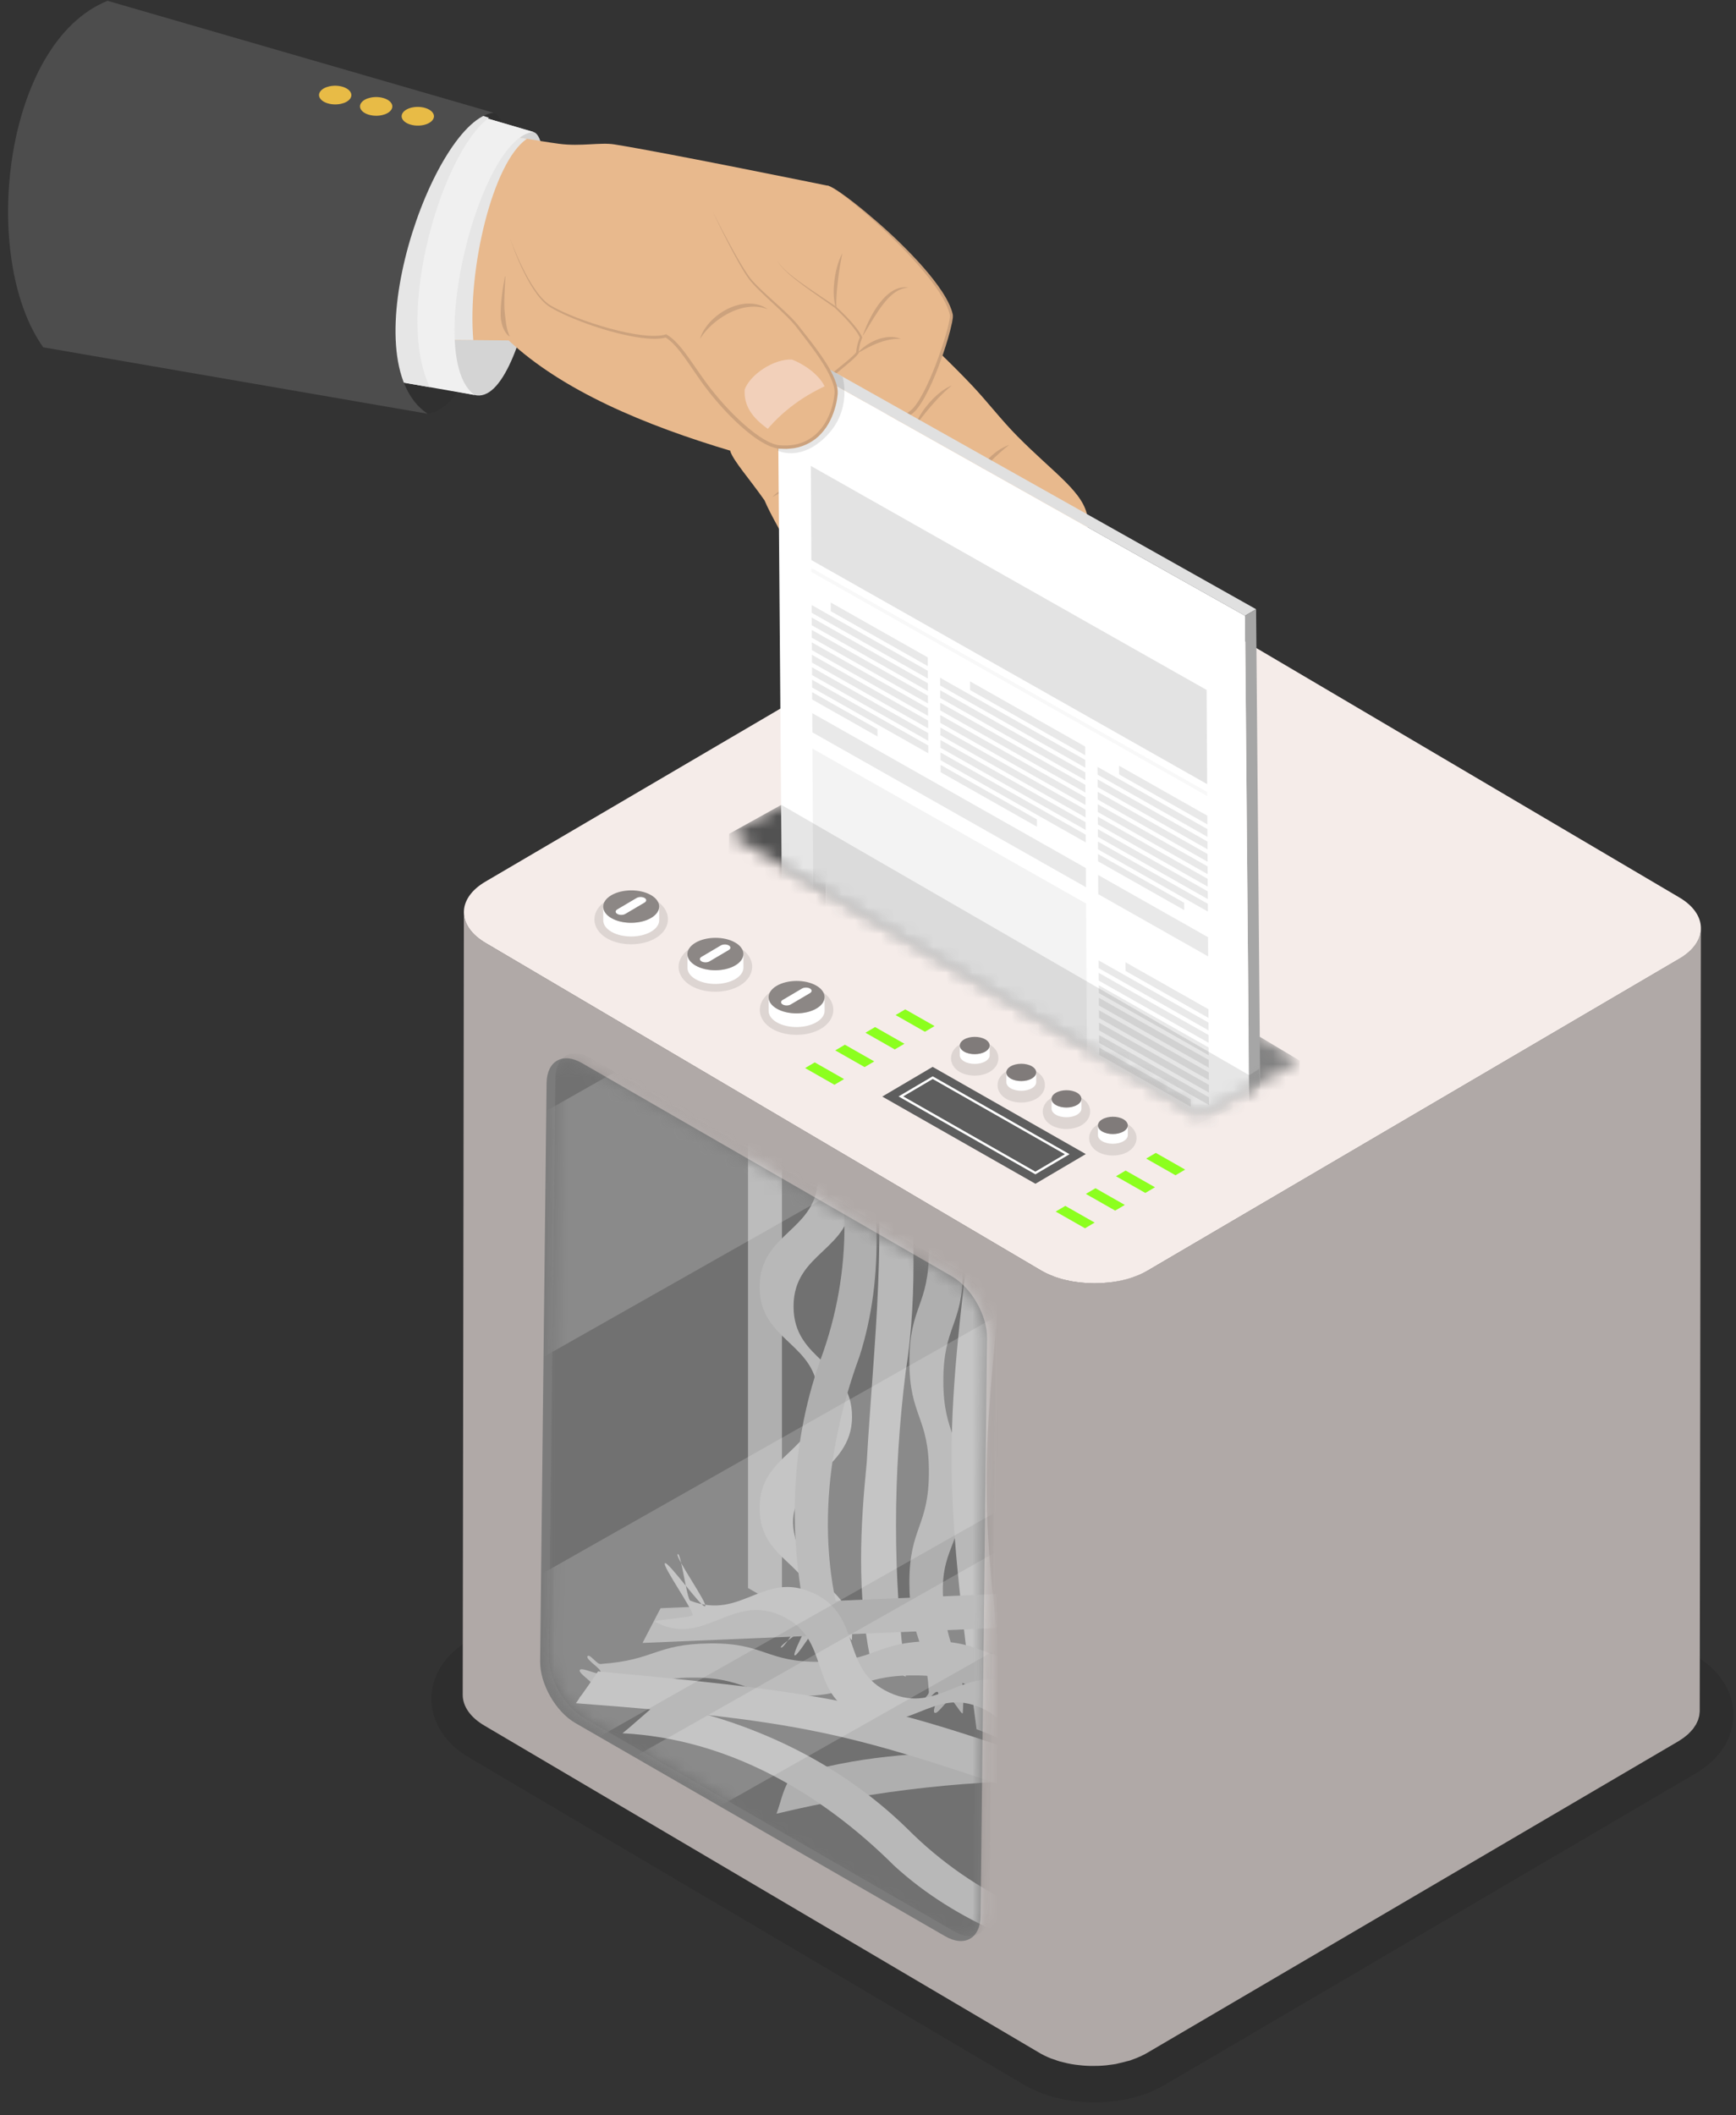 <svg width="133" height="162" viewBox="0 0 133 162" fill="none" xmlns="http://www.w3.org/2000/svg">
<rect x="0" y="0" width="133" height="162" fill="#333333" stroke="none"/>
<path opacity="0.1" d="M83.858 161.029C81.882 161.029 79.987 160.564 78.525 159.72L35.974 134.637C34.126 133.57 33.053 131.921 33.051 130.123C33.048 128.333 34.107 126.69 35.956 125.615L76.66 101.744C78.125 100.893 80.017 100.426 81.995 100.426C83.971 100.426 85.865 100.891 87.327 101.736L129.877 126.818C131.725 127.885 132.798 129.534 132.8 131.332C132.803 133.123 131.742 134.767 129.89 135.843L89.187 159.714C87.725 160.564 85.835 161.029 83.858 161.029Z" fill="black"/>
<path d="M130.297 71.261C130.291 71.322 130.287 71.384 130.276 71.445C130.267 71.495 130.252 71.544 130.239 71.593C130.224 71.651 130.209 71.709 130.189 71.766C130.172 71.814 130.15 71.861 130.129 71.908C130.103 71.968 130.077 72.028 130.045 72.088C130.022 72.131 129.994 72.174 129.967 72.218C129.926 72.285 129.882 72.352 129.832 72.418C129.803 72.457 129.771 72.496 129.738 72.535C129.664 72.625 129.582 72.713 129.493 72.799C129.462 72.829 129.434 72.861 129.401 72.89C129.346 72.94 129.285 72.987 129.226 73.035C129.172 73.078 129.121 73.121 129.063 73.163C129 73.21 128.929 73.254 128.86 73.299C128.787 73.347 128.718 73.395 128.64 73.441L87.928 97.317C87.679 97.461 87.406 97.584 87.126 97.696C87.053 97.725 86.979 97.753 86.904 97.78C86.731 97.843 86.548 97.893 86.365 97.944C86.176 97.997 85.985 98.047 85.789 98.087C85.555 98.135 85.319 98.179 85.078 98.209C85.023 98.216 84.969 98.225 84.914 98.231C84.593 98.266 84.267 98.282 83.94 98.285C83.888 98.285 83.836 98.286 83.784 98.286C83.463 98.283 83.143 98.266 82.826 98.233C82.777 98.228 82.729 98.222 82.681 98.216C82.366 98.179 82.055 98.126 81.752 98.058C81.697 98.045 81.643 98.031 81.588 98.017C81.315 97.95 81.05 97.869 80.793 97.776C80.744 97.759 80.693 97.745 80.644 97.726C80.336 97.607 80.041 97.471 79.769 97.314L37.238 72.243C36.104 71.588 35.537 70.723 35.54 69.861L35.451 129.809C35.449 130.672 36.015 131.536 37.15 132.191L79.68 157.262C79.938 157.411 80.215 157.543 80.506 157.658C80.522 157.664 80.54 157.669 80.556 157.675C80.604 157.693 80.655 157.707 80.703 157.724C80.868 157.784 81.033 157.845 81.205 157.894C81.302 157.921 81.402 157.942 81.5 157.966C81.555 157.98 81.608 157.994 81.663 158.006C81.712 158.017 81.758 158.031 81.807 158.041C81.996 158.081 82.188 158.114 82.382 158.141C82.451 158.151 82.522 158.156 82.593 158.165C82.641 158.171 82.689 158.176 82.737 158.181C82.807 158.188 82.876 158.198 82.946 158.204C83.136 158.22 83.327 158.23 83.518 158.235C83.578 158.236 83.636 158.234 83.696 158.234C83.748 158.235 83.8 158.234 83.852 158.233C83.939 158.233 84.026 158.235 84.114 158.232C84.329 158.225 84.544 158.211 84.758 158.189C84.781 158.187 84.803 158.182 84.825 158.18C84.881 158.174 84.934 158.164 84.989 158.157C85.159 158.136 85.329 158.117 85.496 158.087C85.566 158.074 85.63 158.05 85.7 158.036C85.897 157.995 86.087 157.945 86.277 157.892C86.379 157.864 86.488 157.847 86.587 157.815C86.666 157.789 86.739 157.756 86.816 157.728C86.891 157.701 86.964 157.674 87.037 157.645C87.318 157.532 87.59 157.41 87.839 157.265L128.551 133.389C128.575 133.375 128.598 133.362 128.621 133.348C128.675 133.315 128.721 133.28 128.773 133.246C128.841 133.202 128.911 133.158 128.975 133.112C129.033 133.07 129.084 133.026 129.138 132.982C129.197 132.935 129.258 132.888 129.312 132.839C129.322 132.829 129.335 132.821 129.346 132.811C129.368 132.79 129.383 132.768 129.405 132.747C129.494 132.661 129.576 132.573 129.65 132.483C129.666 132.464 129.688 132.446 129.703 132.427C129.718 132.407 129.729 132.386 129.744 132.366C129.793 132.3 129.837 132.233 129.879 132.165C129.896 132.137 129.919 132.11 129.935 132.082C129.944 132.067 129.949 132.051 129.957 132.036C129.989 131.976 130.015 131.916 130.041 131.855C130.056 131.821 130.077 131.787 130.09 131.752C130.094 131.74 130.096 131.727 130.1 131.715C130.121 131.657 130.135 131.599 130.15 131.54C130.16 131.502 130.176 131.464 130.183 131.426C130.185 131.415 130.185 131.404 130.187 131.394C130.198 131.332 130.203 131.271 130.208 131.209C130.212 131.17 130.22 131.131 130.221 131.092C130.222 131.075 130.222 131.058 130.222 131.041L130.311 71.093C130.311 71.149 130.302 71.205 130.297 71.261Z" fill="#B0A9A7"/>
<path d="M128.613 68.712C130.866 70.013 130.878 72.14 128.64 73.441L87.928 97.316C85.694 98.615 82.022 98.615 79.769 97.314L37.239 72.243C34.985 70.942 34.973 68.815 37.207 67.517L77.919 43.641C80.158 42.34 83.829 42.34 86.082 43.641L128.613 68.712Z" fill="#F5ECE9"/>
<path d="M67.593 83.989L71.451 81.715L83.186 88.394L79.328 90.668L67.593 83.989Z" fill="#5E5E5E"/>
<path d="M81.941 88.404L79.324 89.946L79.28 89.92L68.84 83.979L71.458 82.438L71.502 82.464L81.941 88.404ZM79.323 89.74L81.584 88.406L71.458 82.644L69.197 83.977L79.323 89.74Z" fill="white"/>
<path d="M61.682 81.806L62.42 81.371L64.667 82.65L63.929 83.085L61.682 81.806Z" fill="#8CFF1E"/>
<path d="M63.992 80.453L64.73 80.018L66.978 81.297L66.24 81.732L63.992 80.453Z" fill="#8CFF1E"/>
<path d="M66.304 79.1L67.042 78.665L69.289 79.944L68.551 80.379L66.304 79.1Z" fill="#8CFF1E"/>
<path d="M68.614 77.746L69.353 77.311L71.6 78.59L70.862 79.025L68.614 77.746Z" fill="#8CFF1E"/>
<path d="M80.879 92.798L81.617 92.363L83.864 93.642L83.126 94.077L80.879 92.798Z" fill="#8CFF1E"/>
<path d="M83.189 91.445L83.928 91.01L86.175 92.289L85.437 92.724L83.189 91.445Z" fill="#8CFF1E"/>
<path d="M85.5 90.092L86.238 89.657L88.486 90.936L87.747 91.371L85.5 90.092Z" fill="#8CFF1E"/>
<path d="M87.811 88.739L88.55 88.303L90.797 89.582L90.059 90.017L87.811 88.739Z" fill="#8CFF1E"/>
<path opacity="0.1" d="M61.019 79.262C61.719 79.262 62.385 79.096 62.895 78.795C63.503 78.437 63.848 77.904 63.844 77.332C63.84 76.757 63.483 76.227 62.865 75.875C62.365 75.591 61.717 75.434 61.039 75.434C60.339 75.434 59.673 75.599 59.162 75.9C58.554 76.258 58.208 76.792 58.213 77.365C58.217 77.939 58.573 78.469 59.19 78.819C59.691 79.104 60.34 79.262 61.019 79.262C61.019 79.262 61.019 79.262 61.019 79.262Z" fill="black"/>
<path opacity="0.1" d="M85.254 88.505C85.684 88.505 86.096 88.401 86.415 88.213C86.837 87.964 87.078 87.581 87.075 87.16C87.072 86.738 86.824 86.356 86.396 86.112C86.082 85.933 85.68 85.835 85.264 85.835C84.835 85.835 84.422 85.939 84.103 86.127C83.68 86.376 83.44 86.76 83.443 87.18C83.446 87.602 83.694 87.984 84.122 88.228C84.436 88.407 84.838 88.505 85.254 88.505Z" fill="black"/>
<path opacity="0.1" d="M81.7 86.474C82.129 86.474 82.541 86.37 82.86 86.182C83.283 85.933 83.523 85.549 83.52 85.128C83.517 84.707 83.27 84.325 82.841 84.08C82.527 83.902 82.126 83.804 81.709 83.804C81.28 83.804 80.868 83.908 80.548 84.096C80.126 84.345 79.885 84.729 79.889 85.149C79.892 85.571 80.139 85.953 80.568 86.197C80.882 86.375 81.283 86.474 81.7 86.474Z" fill="black"/>
<path opacity="0.1" d="M78.236 84.447C78.665 84.447 79.077 84.343 79.397 84.155C79.82 83.906 80.06 83.522 80.056 83.101C80.053 82.679 79.805 82.297 79.377 82.054C79.063 81.876 78.661 81.777 78.245 81.777C77.816 81.777 77.403 81.881 77.085 82.069C76.662 82.318 76.421 82.702 76.425 83.123C76.428 83.545 76.676 83.927 77.104 84.17C77.418 84.348 77.819 84.447 78.236 84.447Z" fill="black"/>
<path opacity="0.1" d="M74.671 82.386C75.101 82.386 75.513 82.283 75.832 82.094C76.254 81.846 76.495 81.462 76.491 81.041C76.488 80.619 76.24 80.237 75.812 79.994C75.499 79.815 75.097 79.717 74.68 79.717C74.251 79.717 73.839 79.821 73.52 80.009C73.097 80.257 72.857 80.641 72.86 81.062C72.863 81.484 73.111 81.866 73.539 82.11C73.853 82.288 74.255 82.386 74.671 82.386Z" fill="black"/>
<path d="M58.888 77.431C58.889 77.751 59.102 78.069 59.525 78.31C60.369 78.79 61.726 78.781 62.557 78.291C62.97 78.048 63.176 77.731 63.175 77.415L63.171 76.367C63.172 76.683 62.967 76.999 62.553 77.243C61.723 77.733 60.366 77.742 59.521 77.262C59.098 77.021 58.886 76.703 58.885 76.383L58.888 77.431Z" fill="white"/>
<path d="M59.521 77.262C58.679 76.782 58.672 75.996 59.503 75.507C60.334 75.017 61.691 75.007 62.533 75.487C63.377 75.967 63.384 76.753 62.553 77.243C61.723 77.733 60.366 77.742 59.521 77.262Z" fill="#8C8785"/>
<path d="M59.971 76.94C59.801 76.844 59.796 76.687 59.964 76.588L61.442 75.717C61.609 75.618 61.883 75.617 62.053 75.713C62.219 75.808 62.221 75.966 62.054 76.065L60.575 76.937C60.408 77.035 60.137 77.035 59.971 76.94Z" fill="white"/>
<path opacity="0.1" d="M54.798 75.96C55.498 75.96 56.164 75.794 56.675 75.493C57.282 75.135 57.628 74.602 57.624 74.029C57.619 73.455 57.263 72.924 56.645 72.573C56.145 72.288 55.497 72.132 54.819 72.132C54.119 72.132 53.452 72.297 52.941 72.599C52.334 72.956 51.988 73.49 51.992 74.063C51.996 74.637 52.352 75.167 52.969 75.517C53.47 75.802 54.119 75.96 54.798 75.96C54.798 75.96 54.798 75.96 54.798 75.96Z" fill="black"/>
<path d="M52.669 74.129C52.67 74.449 52.882 74.767 53.305 75.008C54.15 75.489 55.507 75.479 56.337 74.989C56.75 74.746 56.956 74.429 56.955 74.113L56.952 73.065C56.953 73.381 56.747 73.698 56.334 73.941C55.503 74.43 54.146 74.44 53.302 73.96C52.878 73.719 52.666 73.4 52.665 73.081L52.669 74.129Z" fill="white"/>
<path d="M53.302 73.96C52.459 73.48 52.453 72.694 53.283 72.205C54.114 71.715 55.471 71.705 56.313 72.185C57.158 72.665 57.165 73.451 56.334 73.941C55.503 74.431 54.146 74.44 53.302 73.96Z" fill="#8C8785"/>
<path d="M53.751 73.638C53.581 73.542 53.577 73.385 53.744 73.287L55.223 72.415C55.39 72.316 55.663 72.315 55.833 72.411C55.999 72.506 56.001 72.665 55.834 72.763L54.355 73.635C54.188 73.733 53.917 73.733 53.751 73.638Z" fill="white"/>
<path opacity="0.1" d="M48.348 72.325C49.048 72.325 49.714 72.159 50.224 71.859C50.832 71.501 51.177 70.968 51.173 70.395C51.169 69.821 50.812 69.29 50.194 68.939C49.695 68.654 49.046 68.498 48.369 68.498C47.669 68.498 47.002 68.663 46.491 68.964C45.884 69.322 45.537 69.856 45.542 70.428C45.546 71.002 45.902 71.532 46.519 71.883C47.02 72.168 47.669 72.325 48.348 72.325C48.348 72.325 48.347 72.325 48.348 72.325Z" fill="black"/>
<path d="M46.217 70.495C46.218 70.814 46.431 71.133 46.854 71.374C47.698 71.854 49.055 71.844 49.886 71.355C50.299 71.111 50.505 70.795 50.504 70.479L50.501 69.431C50.502 69.747 50.296 70.063 49.883 70.307C49.052 70.796 47.695 70.806 46.85 70.326C46.427 70.085 46.215 69.766 46.214 69.447L46.217 70.495Z" fill="white"/>
<path d="M46.85 70.326C46.008 69.846 46.001 69.06 46.832 68.57C47.663 68.081 49.02 68.071 49.862 68.55C50.706 69.031 50.713 69.817 49.883 70.307C49.052 70.796 47.695 70.806 46.85 70.326Z" fill="#8C8785"/>
<path d="M47.3 70.004C47.13 69.908 47.126 69.751 47.293 69.652L48.771 68.781C48.938 68.682 49.212 68.681 49.382 68.777C49.548 68.872 49.55 69.03 49.383 69.129L47.904 70.001C47.737 70.099 47.466 70.099 47.3 70.004Z" fill="white"/>
<path d="M84.118 86.947C84.118 87.117 84.232 87.288 84.457 87.416C84.906 87.672 85.633 87.667 86.076 87.406C86.296 87.277 86.405 87.108 86.404 86.939L86.402 86.193C86.403 86.362 86.293 86.531 86.073 86.661C85.631 86.922 84.903 86.926 84.455 86.671C84.229 86.542 84.116 86.372 84.115 86.201L84.118 86.947Z" fill="white"/>
<path d="M84.455 86.671C84.006 86.416 84.001 85.994 84.444 85.734C84.886 85.473 85.614 85.468 86.062 85.724C86.511 85.979 86.516 86.4 86.073 86.661C85.631 86.922 84.903 86.926 84.455 86.671Z" fill="#807B7A"/>
<path d="M80.564 84.915C80.565 85.086 80.678 85.257 80.904 85.385C81.352 85.64 82.08 85.636 82.522 85.375C82.742 85.245 82.851 85.076 82.851 84.907L82.848 84.162C82.849 84.331 82.739 84.5 82.52 84.629C82.077 84.89 81.35 84.895 80.901 84.639C80.675 84.511 80.562 84.34 80.561 84.169L80.564 84.915Z" fill="white"/>
<path d="M80.901 84.64C80.453 84.384 80.448 83.963 80.89 83.702C81.332 83.441 82.06 83.437 82.508 83.692C82.957 83.948 82.962 84.369 82.519 84.63C82.077 84.89 81.35 84.895 80.901 84.64Z" fill="#807B7A"/>
<path d="M77.1 82.888C77.101 83.059 77.214 83.23 77.44 83.358C77.888 83.614 78.616 83.609 79.058 83.348C79.278 83.219 79.387 83.049 79.387 82.881L79.384 82.135C79.385 82.304 79.276 82.473 79.056 82.603C78.613 82.864 77.886 82.868 77.437 82.613C77.212 82.484 77.098 82.314 77.098 82.143L77.1 82.888Z" fill="white"/>
<path d="M77.437 82.613C76.989 82.357 76.984 81.936 77.426 81.675C77.869 81.415 78.596 81.41 79.045 81.665C79.493 81.921 79.498 82.342 79.056 82.603C78.613 82.864 77.886 82.868 77.437 82.613Z" fill="#807B7A"/>
<path d="M73.535 80.828C73.535 80.999 73.649 81.169 73.874 81.298C74.323 81.553 75.05 81.549 75.493 81.288C75.713 81.158 75.822 80.989 75.821 80.82L75.819 80.075C75.82 80.244 75.71 80.413 75.49 80.542C75.048 80.803 74.32 80.808 73.872 80.552C73.646 80.424 73.533 80.253 73.532 80.082L73.535 80.828Z" fill="white"/>
<path d="M73.872 80.552C73.423 80.297 73.418 79.876 73.861 79.615C74.303 79.354 75.031 79.35 75.479 79.605C75.928 79.86 75.933 80.282 75.49 80.543C75.048 80.803 74.32 80.808 73.872 80.552Z" fill="#807B7A"/>
<path d="M72.39 148.29C73.876 149.165 75.106 148.477 75.125 146.762L75.619 102.478C75.638 100.766 74.439 98.649 72.953 97.774L44.61 81.438C43.124 80.564 41.894 81.251 41.875 82.963L41.381 127.247C41.362 128.963 42.561 131.08 44.047 131.954L72.39 148.29Z" fill="#7B7B7B"/>
<mask id="mask0_97_3713" style="mask-type:luminance" maskUnits="userSpaceOnUse" x="41" y="81" width="35" height="68">
<path d="M72.39 148.29C73.876 149.165 75.106 148.477 75.125 146.762L75.619 102.478C75.638 100.766 74.439 98.649 72.953 97.774L44.61 81.438C43.124 80.564 41.894 81.251 41.875 82.963L41.381 127.247C41.362 128.963 42.561 131.08 44.047 131.954L72.39 148.29Z" fill="white"/>
</mask>
<g mask="url(#mask0_97_3713)">
<g opacity="0.2">
<path d="M73.063 147.91C74.549 148.784 75.779 148.096 75.798 146.381L76.292 102.097C76.311 100.385 75.112 98.268 73.626 97.394L45.283 81.057C43.797 80.183 42.567 80.87 42.548 82.582L42.054 126.866C42.035 128.582 43.234 130.699 44.72 131.573L73.063 147.91Z" fill="#4B4B4B"/>
<mask id="mask1_97_3713" style="mask-type:luminance" maskUnits="userSpaceOnUse" x="42" y="80" width="35" height="69">
<path d="M73.063 147.91C74.549 148.784 75.779 148.096 75.798 146.381L76.292 102.097C76.311 100.385 75.112 98.268 73.626 97.394L45.283 81.057C43.797 80.183 42.567 80.87 42.548 82.582L42.054 126.866C42.035 128.582 43.234 130.699 44.72 131.573L73.063 147.91Z" fill="white"/>
</mask>
<g mask="url(#mask1_97_3713)">
<path d="M84.129 111.379L77.71 100.045L32.897 125.422L39.316 136.757L84.129 111.379Z" fill="#C9C9C9"/>
<path d="M88.652 119.367L85.442 113.7L40.63 139.077L43.839 144.744L88.652 119.367Z" fill="#C9C9C9"/>
<path d="M70.619 87.521L62.59 73.343L17.777 98.721L25.806 112.898L70.619 87.521Z" fill="#C9C9C9"/>
</g>
</g>
</g>
<mask id="mask2_97_3713" style="mask-type:luminance" maskUnits="userSpaceOnUse" x="55" y="59" width="45" height="27">
<path d="M99.566 81.24L91.953 85.462L55.857 63.866L63.471 59.643L99.566 81.24Z" fill="white"/>
</mask>
<g mask="url(#mask2_97_3713)">
<path d="M55.858 63.866L55.513 78.953L63.126 74.73L63.471 59.643L55.858 63.866Z" fill="#525252"/>
<path d="M63.471 59.643L63.126 74.73L99.032 96.431L99.572 81.237L63.471 59.643Z" fill="#828282"/>
</g>
<path d="M3.38 26.201L32.752 31.688C38.277 30.968 40.376 9.309 37.824 8.637L8.242 0.418L3.38 26.201Z" fill="#303030"/>
<path d="M9.85 25.212L36.346 30.251C40.578 31.358 43.172 10.714 40.866 10.107L14.138 2.268L9.85 25.212Z" fill="#D4D4D4"/>
<path d="M63.469 14.235L67.432 25.753L56.104 34.568C49.341 32.559 43.069 29.903 38.972 26.075L19.327 25.895L21.59 7.99C21.59 7.99 29.085 8.919 36.68 10.026C38.52 10.294 41.258 10.808 42.839 11.015C44.495 11.232 45.99 10.888 47.064 11.06C51.11 11.707 63.469 14.235 63.469 14.235Z" fill="#E8B98D"/>
<path d="M83.332 39.707C83.498 41.071 82.37 42.161 80.605 42.025C79.03 41.904 76.291 39.626 74.156 37.663C72.708 36.333 70.75 34.604 69.431 33.205C66.288 29.87 63.47 27.874 63.47 27.874L68.206 23.344C68.049 23.512 71.198 26.073 74.447 29.497C75.634 30.748 76.7 32.155 77.923 33.392C80.826 36.329 83.09 37.72 83.332 39.707Z" fill="#E8B98D"/>
<path d="M77.356 44.187C77.599 45.441 76.332 46.671 74.701 46.443C73.703 46.303 72.082 45.14 69.724 42.36C68.54 40.964 66.25 38.666 65.072 37.349C62.889 34.906 60.88 32.318 60.48 31.379L64.342 27.692C64.474 27.785 66.243 30.668 69.092 34.01C69.612 34.62 70.664 36.091 71.137 36.774C71.61 37.458 72.358 38.149 72.896 38.754C74.111 40.123 74.285 40.615 75.28 41.632C76.219 42.59 77.117 42.949 77.356 44.187Z" fill="#E8B98D"/>
<path d="M67.079 46.078C67.044 47.07 65.972 47.975 64.777 47.519C64.046 47.239 61.988 44.864 60.686 42.349C60.033 41.087 59.045 39.449 58.573 38.325C57.359 36.595 56.213 35.336 55.943 34.549L59.417 31.348C59.274 31.434 61.133 33.434 62.709 36.46C63.285 37.565 63.926 39.313 64.53 40.416C65.213 41.663 65.549 42.732 66.126 43.675C66.669 44.563 67.112 45.1 67.079 46.078Z" fill="#E8B98D"/>
<path d="M63.406 14.229C63.507 14.228 63.599 14.282 63.688 14.323C63.777 14.37 63.864 14.419 63.95 14.471C64.121 14.575 64.287 14.687 64.452 14.8C64.782 15.027 65.1 15.27 65.416 15.515C66.047 16.008 66.661 16.521 67.264 17.048C67.867 17.575 68.457 18.116 69.028 18.679C69.6 19.24 70.157 19.818 70.69 20.421C71.22 21.025 71.727 21.654 72.175 22.334C72.397 22.675 72.604 23.03 72.772 23.413C72.854 23.605 72.927 23.804 72.977 24.016L72.987 24.055L72.992 24.075L72.994 24.085C73.001 24.131 72.997 24.103 72.998 24.116C73 24.145 73.005 24.157 73.004 24.199C73.004 24.235 73.003 24.275 73 24.308L72.991 24.391C72.978 24.501 72.959 24.602 72.939 24.704C72.771 25.508 72.531 26.272 72.276 27.037C72.017 27.799 71.734 28.554 71.404 29.293C71.238 29.662 71.061 30.027 70.864 30.386C70.764 30.565 70.661 30.743 70.546 30.916C70.491 31.004 70.43 31.09 70.368 31.175C70.338 31.218 70.304 31.26 70.27 31.302L70.22 31.364L70.207 31.38L70.201 31.388L70.185 31.405L70.16 31.432C70.124 31.469 70.095 31.503 70.053 31.542L69.92 31.66C69.833 31.728 69.75 31.796 69.662 31.853C69.488 31.976 69.31 32.079 69.132 32.182C68.775 32.383 68.414 32.562 68.055 32.74C67.337 33.094 66.623 33.431 65.956 33.843C65.615 34.047 65.276 34.262 64.903 34.453C64.715 34.546 64.521 34.637 64.302 34.698C64.085 34.758 63.835 34.792 63.581 34.734L63.557 34.729C63.569 34.733 63.529 34.721 63.529 34.722L63.52 34.719L63.485 34.707L63.414 34.683C63.389 34.674 63.369 34.67 63.34 34.657L63.255 34.617C63.134 34.565 63.044 34.498 62.947 34.435C62.766 34.294 62.606 34.133 62.475 33.954C62.213 33.595 62.053 33.187 61.952 32.775C61.852 32.361 61.818 31.939 61.83 31.522C61.83 31.417 61.837 31.313 61.847 31.21L61.861 31.054L61.862 31.035L61.863 31.025L61.866 31.001L61.872 30.965L61.886 30.891C61.941 30.636 62.041 30.448 62.155 30.259C62.386 29.895 62.667 29.588 62.959 29.302C63.251 29.016 63.558 28.752 63.867 28.494L64.794 27.735C64.947 27.609 65.098 27.482 65.242 27.351C65.385 27.221 65.525 27.085 65.627 26.949L65.593 27.056C65.599 26.825 65.637 26.611 65.689 26.398C65.741 26.186 65.813 25.98 65.899 25.779L65.896 25.907C65.877 25.857 65.854 25.805 65.827 25.751C65.798 25.698 65.77 25.645 65.736 25.592C65.672 25.486 65.598 25.383 65.524 25.28C65.373 25.075 65.209 24.876 65.039 24.683C64.699 24.295 64.332 23.929 63.956 23.571L63.97 23.582C63.172 23.012 62.354 22.462 61.56 21.878C61.362 21.731 61.164 21.583 60.971 21.43C60.873 21.354 60.778 21.276 60.683 21.197C60.587 21.119 60.493 21.04 60.402 20.956C60.309 20.875 60.22 20.789 60.133 20.701C60.042 20.617 59.962 20.522 59.879 20.432C59.836 20.387 59.801 20.335 59.763 20.287C59.726 20.237 59.685 20.191 59.656 20.136C59.625 20.082 59.59 20.031 59.563 19.976L59.495 19.804L59.571 19.971C59.601 20.024 59.639 20.074 59.672 20.125C59.704 20.177 59.747 20.221 59.786 20.268C59.827 20.314 59.863 20.363 59.908 20.405C59.996 20.491 60.079 20.58 60.173 20.658C60.265 20.74 60.357 20.82 60.454 20.895C60.834 21.204 61.235 21.488 61.641 21.763C62.454 22.313 63.291 22.829 64.116 23.369L64.121 23.373L64.13 23.38C64.525 23.727 64.905 24.092 65.266 24.477C65.446 24.671 65.621 24.871 65.786 25.081C65.867 25.188 65.948 25.295 66.023 25.41C66.061 25.466 66.096 25.527 66.132 25.588C66.166 25.65 66.198 25.716 66.227 25.787L66.25 25.847L66.223 25.915C66.15 26.099 66.09 26.289 66.048 26.483C66.005 26.675 65.976 26.874 65.975 27.06L65.975 27.12L65.941 27.167C65.807 27.354 65.659 27.498 65.51 27.64C65.361 27.781 65.21 27.914 65.057 28.046L64.147 28.823C63.847 29.083 63.554 29.348 63.281 29.625C63.006 29.901 62.749 30.193 62.557 30.505L62.49 30.623L62.433 30.743L62.387 30.862C62.379 30.899 62.367 30.926 62.358 30.971L62.346 31.044L62.339 31.081C62.343 31.057 62.34 31.08 62.341 31.076L62.34 31.085L62.339 31.103L62.328 31.246C62.32 31.342 62.315 31.437 62.316 31.532C62.31 31.913 62.346 32.293 62.438 32.654C62.531 33.014 62.676 33.362 62.89 33.646C62.996 33.79 63.121 33.912 63.255 34.017C63.325 34.061 63.398 34.114 63.462 34.14L63.51 34.165C63.526 34.174 63.556 34.181 63.578 34.189L63.649 34.212L63.684 34.224L63.693 34.227C63.7 34.229 63.666 34.218 63.684 34.223L63.697 34.225C63.973 34.29 64.33 34.156 64.664 33.983C65.002 33.81 65.338 33.596 65.681 33.388C66.373 32.959 67.103 32.606 67.818 32.257C68.176 32.082 68.531 31.907 68.871 31.718C69.039 31.621 69.207 31.525 69.36 31.417C69.439 31.366 69.511 31.307 69.582 31.253L69.674 31.173C69.706 31.145 69.743 31.103 69.777 31.069L69.802 31.042C69.807 31.038 69.79 31.056 69.799 31.045L69.805 31.038L69.816 31.025L69.859 30.971C69.888 30.935 69.918 30.9 69.945 30.861C70.001 30.786 70.056 30.708 70.108 30.628C70.214 30.469 70.311 30.301 70.407 30.132C70.596 29.791 70.769 29.438 70.932 29.079C71.257 28.361 71.549 27.624 71.812 26.877C72.071 26.131 72.319 25.37 72.488 24.612C72.507 24.518 72.525 24.424 72.537 24.334L72.545 24.269C72.546 24.253 72.547 24.242 72.549 24.229C72.551 24.224 72.551 24.214 72.549 24.2L72.546 24.163C72.548 24.169 72.543 24.135 72.549 24.175L72.547 24.166L72.543 24.15L72.536 24.116C72.497 23.939 72.437 23.76 72.366 23.584C72.22 23.232 72.031 22.89 71.825 22.558C71.408 21.894 70.922 21.266 70.413 20.659C69.905 20.049 69.369 19.461 68.817 18.887C68.265 18.315 67.7 17.753 67.121 17.204C66.543 16.656 65.951 16.121 65.343 15.606C65.038 15.348 64.729 15.097 64.415 14.852C64.257 14.73 64.097 14.61 63.933 14.498C63.85 14.442 63.767 14.388 63.681 14.337C63.594 14.291 63.507 14.234 63.406 14.229Z" fill="#CCA27D"/>
<path d="M63.613 34.475C62.653 34.228 61.897 32.904 62.102 31.043C62.251 29.682 65.203 27.891 65.783 27.058C65.785 26.792 65.859 26.327 66.06 25.847C65.904 25.413 65.18 24.511 64.042 23.476C62.2 22.214 59.779 20.751 59.494 19.804L63.405 14.229C64.042 14.141 72.14 20.978 72.771 24.132C72.88 24.679 71.327 29.665 69.996 31.221C69.431 31.881 67.854 32.492 66.514 33.214C65.317 33.859 64.365 34.669 63.613 34.475Z" fill="#E8B98D"/>
<path d="M67.879 31.773C67.214 32.825 66.001 33.461 64.878 34.01C65.471 32.854 66.029 31.721 65.687 31.177C66.397 30.83 67.092 30.518 67.609 30.649C68.059 30.739 68.072 31.174 67.879 31.773Z" fill="#F2D0BA"/>
<path d="M38.72 21.177C38.72 21.177 38.703 21.47 38.679 21.91C38.66 22.35 38.625 22.935 38.641 23.515C38.65 23.659 38.653 23.804 38.671 23.944C38.683 24.085 38.705 24.221 38.718 24.354C38.737 24.485 38.746 24.613 38.765 24.732C38.78 24.852 38.804 24.963 38.822 25.067C38.846 25.169 38.869 25.263 38.892 25.347C38.921 25.427 38.941 25.502 38.964 25.56C39.014 25.675 39.04 25.748 39.04 25.748L39.013 25.769C39.013 25.769 38.956 25.721 38.861 25.624C38.815 25.574 38.77 25.507 38.714 25.43C38.666 25.35 38.612 25.257 38.566 25.15C38.545 25.096 38.523 25.04 38.5 24.982C38.478 24.923 38.465 24.861 38.446 24.798C38.406 24.671 38.39 24.534 38.369 24.393C38.358 24.251 38.349 24.105 38.356 23.957C38.356 23.809 38.365 23.66 38.372 23.511C38.408 22.917 38.486 22.332 38.56 21.897C38.631 21.462 38.686 21.173 38.686 21.173L38.72 21.177Z" fill="#CCA27D"/>
<path d="M69.611 22.021C69.611 22.021 69.526 22.034 69.379 22.052C69.305 22.061 69.222 22.094 69.126 22.115C69.078 22.126 69.03 22.154 68.978 22.174C68.927 22.198 68.87 22.211 68.818 22.246C68.765 22.276 68.71 22.308 68.653 22.341C68.597 22.375 68.543 22.418 68.486 22.458C68.427 22.496 68.373 22.543 68.319 22.593C68.265 22.644 68.203 22.687 68.151 22.744C68.097 22.799 68.043 22.855 67.987 22.911C67.935 22.971 67.883 23.033 67.829 23.093C67.774 23.152 67.726 23.219 67.674 23.284C67.624 23.349 67.571 23.412 67.525 23.482C67.426 23.615 67.329 23.75 67.24 23.889C67.148 24.025 67.062 24.162 66.977 24.294C66.894 24.428 66.814 24.558 66.738 24.68C66.665 24.805 66.593 24.922 66.526 25.03C66.398 25.248 66.285 25.427 66.208 25.555C66.129 25.681 66.082 25.752 66.082 25.752C66.082 25.752 66.109 25.671 66.159 25.531C66.209 25.391 66.287 25.193 66.388 24.959C66.491 24.725 66.618 24.455 66.772 24.174C66.853 24.036 66.927 23.887 67.022 23.747C67.11 23.604 67.207 23.462 67.308 23.322C67.357 23.251 67.414 23.186 67.467 23.119C67.522 23.052 67.574 22.984 67.633 22.922C67.691 22.859 67.749 22.797 67.807 22.737C67.87 22.68 67.931 22.624 67.992 22.569C68.05 22.512 68.118 22.467 68.181 22.419C68.244 22.372 68.307 22.327 68.374 22.291C68.441 22.254 68.501 22.213 68.566 22.183C68.632 22.156 68.695 22.13 68.757 22.105C68.816 22.076 68.88 22.067 68.938 22.05C68.996 22.038 69.049 22.018 69.104 22.015C69.211 22.007 69.304 21.993 69.378 21.999C69.526 22.012 69.611 22.021 69.611 22.021Z" fill="#CCA27D"/>
<path d="M69.006 25.954C69.006 25.954 68.948 25.954 68.848 25.952C68.798 25.948 68.738 25.956 68.671 25.956C68.604 25.955 68.527 25.969 68.445 25.973C68.362 25.984 68.274 25.996 68.181 26.012C68.088 26.029 67.991 26.05 67.891 26.075C67.791 26.096 67.691 26.133 67.587 26.161C67.484 26.194 67.38 26.229 67.279 26.27C67.175 26.306 67.074 26.352 66.974 26.393C66.877 26.441 66.776 26.479 66.684 26.527C66.591 26.573 66.501 26.618 66.415 26.662C66.329 26.705 66.251 26.751 66.176 26.789C66.028 26.871 65.904 26.94 65.818 26.988C65.731 27.037 65.679 27.063 65.679 27.063C65.679 27.063 65.716 27.019 65.785 26.945C65.819 26.909 65.861 26.863 65.913 26.817C65.965 26.77 66.021 26.714 66.089 26.661C66.156 26.607 66.227 26.545 66.31 26.49C66.391 26.433 66.476 26.372 66.571 26.319C66.663 26.262 66.762 26.207 66.865 26.157C66.969 26.11 67.073 26.059 67.183 26.018C67.292 25.977 67.404 25.943 67.514 25.911C67.625 25.882 67.736 25.858 67.845 25.842C67.953 25.823 68.06 25.817 68.16 25.812C68.261 25.807 68.356 25.813 68.444 25.819C68.531 25.83 68.61 25.835 68.68 25.854C68.75 25.87 68.811 25.881 68.858 25.899C68.953 25.932 69.006 25.954 69.006 25.954Z" fill="#CCA27D"/>
<path d="M64.536 19.4C64.536 19.4 64.524 19.468 64.498 19.586C64.474 19.705 64.441 19.87 64.406 20.071C64.388 20.171 64.37 20.28 64.35 20.395C64.329 20.509 64.316 20.632 64.294 20.756C64.276 20.882 64.258 21.012 64.24 21.143C64.223 21.276 64.203 21.409 64.191 21.544C64.154 21.812 64.134 22.081 64.11 22.333C64.104 22.459 64.09 22.581 64.086 22.697C64.079 22.813 64.075 22.922 64.072 23.023C64.067 23.125 64.072 23.217 64.07 23.3C64.073 23.383 64.077 23.455 64.079 23.514C64.092 23.634 64.099 23.702 64.099 23.702C64.099 23.702 64.07 23.64 64.027 23.525C64.01 23.467 63.987 23.396 63.968 23.313C63.952 23.23 63.928 23.136 63.918 23.033C63.903 22.929 63.889 22.817 63.885 22.698C63.875 22.579 63.873 22.453 63.873 22.323C63.877 22.194 63.875 22.059 63.887 21.923C63.896 21.788 63.907 21.65 63.923 21.512C63.939 21.375 63.962 21.239 63.982 21.104C64.005 20.97 64.034 20.839 64.061 20.712C64.09 20.586 64.12 20.465 64.155 20.351C64.186 20.236 64.221 20.129 64.257 20.032C64.289 19.933 64.325 19.845 64.359 19.767C64.39 19.688 64.42 19.621 64.448 19.568C64.502 19.46 64.536 19.4 64.536 19.4Z" fill="#CCA27D"/>
<path d="M77.308 34.079C77.308 34.079 77.264 34.118 77.185 34.182C77.145 34.213 77.097 34.252 77.044 34.297C76.991 34.343 76.93 34.39 76.865 34.446C76.801 34.502 76.731 34.562 76.657 34.626C76.583 34.689 76.507 34.759 76.429 34.83C76.349 34.898 76.274 34.978 76.191 35.052C76.112 35.13 76.03 35.207 75.953 35.289C75.872 35.368 75.794 35.449 75.719 35.531C75.645 35.612 75.571 35.693 75.5 35.771C75.433 35.852 75.363 35.927 75.302 36.003C75.24 36.077 75.184 36.15 75.13 36.215C75.078 36.283 75.031 36.346 74.99 36.401C74.949 36.458 74.914 36.508 74.885 36.548C74.83 36.632 74.796 36.681 74.796 36.681C74.796 36.681 74.809 36.624 74.837 36.525C74.868 36.428 74.919 36.29 74.999 36.133C75.079 35.976 75.185 35.8 75.315 35.623C75.382 35.536 75.448 35.443 75.525 35.357C75.6 35.27 75.679 35.183 75.761 35.1C75.927 34.935 76.101 34.778 76.278 34.648C76.363 34.579 76.452 34.521 76.536 34.466C76.618 34.408 76.702 34.363 76.778 34.319C76.852 34.274 76.927 34.241 76.99 34.209C77.054 34.177 77.111 34.154 77.158 34.136C77.253 34.099 77.308 34.079 77.308 34.079Z" fill="#CCA27D"/>
<path d="M72.925 29.528C72.925 29.528 72.873 29.573 72.779 29.647C72.73 29.683 72.677 29.733 72.615 29.786C72.552 29.838 72.484 29.9 72.411 29.97C72.336 30.037 72.258 30.114 72.176 30.195C72.092 30.273 72.011 30.365 71.921 30.453C71.836 30.545 71.747 30.64 71.657 30.736C71.569 30.835 71.477 30.933 71.392 31.036C71.212 31.235 71.044 31.445 70.883 31.639C70.725 31.836 70.579 32.021 70.458 32.183C70.398 32.264 70.343 32.339 70.294 32.406C70.247 32.474 70.206 32.533 70.172 32.582C70.107 32.682 70.07 32.739 70.07 32.739C70.07 32.739 70.088 32.673 70.124 32.558C70.165 32.444 70.23 32.283 70.327 32.101C70.421 31.916 70.546 31.71 70.692 31.497C70.767 31.392 70.842 31.281 70.927 31.176C71.012 31.07 71.098 30.962 71.189 30.859C71.279 30.755 71.375 30.656 71.468 30.558C71.563 30.46 71.662 30.37 71.757 30.282C71.854 30.197 71.948 30.115 72.044 30.044C72.137 29.97 72.228 29.904 72.316 29.848C72.359 29.82 72.4 29.793 72.439 29.767C72.481 29.743 72.521 29.721 72.558 29.7C72.631 29.658 72.696 29.624 72.751 29.601C72.861 29.553 72.925 29.528 72.925 29.528Z" fill="#CCA27D"/>
<path d="M68.194 34.352C68.194 34.352 68.155 34.395 68.085 34.467C68.014 34.537 67.915 34.638 67.795 34.76C67.676 34.88 67.537 35.02 67.388 35.17C67.312 35.243 67.24 35.326 67.16 35.402C67.083 35.481 67.003 35.56 66.927 35.643C66.847 35.722 66.77 35.803 66.694 35.884C66.617 35.964 66.542 36.042 66.469 36.118C66.323 36.272 66.188 36.415 66.071 36.538C65.838 36.787 65.682 36.953 65.682 36.953C65.682 36.953 65.703 36.9 65.746 36.808C65.79 36.717 65.856 36.589 65.949 36.443C66.04 36.297 66.155 36.131 66.289 35.963C66.357 35.879 66.425 35.791 66.501 35.708C66.577 35.623 66.654 35.538 66.733 35.455C66.895 35.292 67.061 35.133 67.227 34.996C67.391 34.857 67.553 34.737 67.696 34.641C67.839 34.544 67.964 34.47 68.053 34.424C68.141 34.377 68.194 34.352 68.194 34.352Z" fill="#CCA27D"/>
<path d="M72.43 39.584C72.43 39.584 72.397 39.622 72.338 39.685C72.277 39.747 72.193 39.837 72.089 39.939C71.987 40.043 71.865 40.161 71.737 40.288C71.672 40.352 71.606 40.418 71.539 40.484C71.471 40.55 71.404 40.619 71.337 40.688C71.269 40.755 71.201 40.823 71.137 40.892C71.071 40.96 71.007 41.027 70.944 41.092C70.82 41.224 70.704 41.347 70.605 41.453C70.507 41.56 70.422 41.648 70.362 41.711C70.303 41.774 70.267 41.808 70.267 41.808C70.267 41.808 70.284 41.762 70.318 41.681C70.353 41.602 70.406 41.489 70.481 41.361C70.555 41.232 70.649 41.085 70.763 40.938C70.821 40.865 70.879 40.788 70.945 40.716C71.009 40.643 71.077 40.57 71.145 40.498C71.287 40.36 71.432 40.224 71.58 40.111C71.65 40.051 71.725 40.001 71.794 39.951C71.862 39.901 71.931 39.858 71.993 39.818C72.12 39.739 72.228 39.68 72.306 39.642C72.384 39.604 72.43 39.584 72.43 39.584Z" fill="#CCA27D"/>
<path d="M63.799 40.798C63.799 40.798 63.66 40.878 63.454 40.986C63.247 41.096 62.974 41.239 62.703 41.387C62.565 41.457 62.432 41.535 62.304 41.603C62.176 41.673 62.057 41.738 61.955 41.794C61.852 41.85 61.766 41.896 61.705 41.929C61.644 41.961 61.607 41.978 61.607 41.978C61.607 41.978 61.709 41.854 61.889 41.699C61.978 41.62 62.088 41.536 62.21 41.451C62.272 41.41 62.335 41.365 62.402 41.327C62.469 41.287 62.537 41.247 62.607 41.209C62.747 41.136 62.889 41.065 63.028 41.011C63.165 40.955 63.296 40.911 63.411 40.879C63.64 40.813 63.799 40.798 63.799 40.798Z" fill="#CCA27D"/>
<path d="M61.944 36.718C61.944 36.718 61.899 36.737 61.819 36.768C61.779 36.782 61.733 36.805 61.678 36.826C61.624 36.847 61.564 36.877 61.497 36.903C61.365 36.962 61.212 37.03 61.05 37.107C60.969 37.145 60.885 37.185 60.8 37.225C60.714 37.265 60.629 37.309 60.543 37.351C60.371 37.435 60.201 37.523 60.041 37.605C59.881 37.689 59.732 37.767 59.605 37.834C59.35 37.974 59.18 38.067 59.18 38.067C59.18 38.067 59.213 38.031 59.273 37.97C59.335 37.91 59.425 37.827 59.541 37.737C59.656 37.645 59.797 37.547 59.952 37.45C60.107 37.351 60.279 37.259 60.453 37.17C60.63 37.086 60.808 37.004 60.981 36.943C61.066 36.908 61.152 36.884 61.231 36.857C61.312 36.832 61.389 36.811 61.46 36.794C61.603 36.758 61.726 36.739 61.81 36.729C61.895 36.721 61.944 36.718 61.944 36.718Z" fill="#CCA27D"/>
<mask id="mask3_97_3713" style="mask-type:luminance" maskUnits="userSpaceOnUse" x="55" y="27" width="45" height="59">
<path d="M56.124 64.089L91.93 85.463L99.549 81.237L98.345 44.159C98.345 44.159 67.93 24.855 59.944 27.285C51.958 29.716 56.124 64.089 56.124 64.089Z" fill="white"/>
</mask>
<g mask="url(#mask3_97_3713)">
<path d="M59.575 27.027L60.422 26.529L96.233 46.662L95.385 47.16L59.575 27.027Z" fill="#E0E0E0"/>
<path d="M95.386 47.16L96.233 46.662L96.793 111.9L95.945 112.398L95.386 47.16Z" fill="#A6A6A6"/>
<path d="M59.575 27.027L95.385 47.16L95.945 112.398L66.053 95.573L60.02 84.589L59.575 27.027Z" fill="white"/>
<path d="M92.536 69.224L92.539 69.818L84.122 65.054L84.118 64.46L92.536 69.224Z" fill="#E9E9E9"/>
<path d="M68.988 87.445L68.991 88.005L62.4 84.275L62.397 83.715L68.988 87.445Z" fill="#F8F8F8"/>
<path d="M71.293 87.797L71.297 88.391L62.395 83.353L62.392 82.759L71.293 87.797Z" fill="#F8F8F8"/>
<path d="M71.287 86.844L71.291 87.439L62.389 82.401L62.386 81.806L71.287 86.844Z" fill="#F8F8F8"/>
<path d="M71.281 85.891L71.285 86.486L62.383 81.448L62.38 80.854L71.281 85.891Z" fill="#F8F8F8"/>
<path d="M71.277 84.939L71.28 85.533L62.378 80.495L62.375 79.901L71.277 84.939Z" fill="#F8F8F8"/>
<path d="M71.271 83.983L71.274 84.577L62.373 79.539L62.369 78.945L71.271 83.983Z" fill="#F8F8F8"/>
<path d="M71.265 83.03L71.268 83.624L62.367 78.587L62.363 77.992L71.265 83.03Z" fill="#F8F8F8"/>
<path d="M71.26 82.077L71.263 82.672L62.362 77.634L62.358 77.04L71.26 82.077Z" fill="#F8F8F8"/>
<path d="M71.254 81.052L71.258 81.719L64.309 77.786L64.305 77.119L71.254 81.052Z" fill="#F8F8F8"/>
<path d="M83.332 90.809L83.335 91.403L72.214 85.109L72.211 84.515L83.332 90.809Z" fill="#F8F8F8"/>
<path d="M83.327 89.856L83.33 90.451L72.209 84.157L72.206 83.562L83.327 89.856Z" fill="#F8F8F8"/>
<path d="M83.321 88.903L83.324 89.498L72.204 83.204L72.2 82.61L83.321 88.903Z" fill="#F8F8F8"/>
<path d="M83.316 87.878L83.319 88.545L74.071 83.311L74.067 82.644L83.316 87.878Z" fill="#F8F8F8"/>
<path d="M92.726 102.4L92.731 103.224L62.41 86.064L62.405 85.24L92.726 102.4Z" fill="#E9E9E9"/>
<path d="M67.225 55.849L67.228 56.409L62.223 53.576L62.22 53.016L67.225 55.849Z" fill="#E9E9E9"/>
<path d="M71.117 57.102L71.12 57.696L62.218 52.658L62.215 52.064L71.117 57.102Z" fill="#E9E9E9"/>
<path d="M71.111 56.149L71.114 56.743L62.212 51.705L62.209 51.111L71.111 56.149Z" fill="#E9E9E9"/>
<path d="M71.105 55.193L71.108 55.787L62.206 50.749L62.203 50.155L71.105 55.193Z" fill="#E9E9E9"/>
<path d="M71.1 54.24L71.103 54.834L62.202 49.797L62.198 49.202L71.1 54.24Z" fill="#E9E9E9"/>
<path d="M71.094 53.287L71.097 53.882L62.196 48.844L62.192 48.25L71.094 53.287Z" fill="#E9E9E9"/>
<path d="M92.651 89.307L92.666 91.907L62.345 74.747L62.33 72.147L92.651 89.307Z" fill="#E9E9E9"/>
<path d="M71.089 52.335L71.093 52.929L62.191 47.891L62.188 47.297L71.089 52.335Z" fill="#E9E9E9"/>
<path d="M71.083 51.379L71.087 51.973L62.185 46.935L62.182 46.341L71.083 51.379Z" fill="#E9E9E9"/>
<path d="M71.077 50.354L71.081 51.02L63.65 46.815L63.647 46.149L71.077 50.354Z" fill="#E9E9E9"/>
<path d="M83.205 69.202L83.285 83.022L62.325 71.159L62.245 57.34L83.205 69.202Z" fill="#F3F3F3"/>
<path d="M79.44 62.762L79.443 63.322L72.065 59.146L72.061 58.587L79.44 62.762Z" fill="#E9E9E9"/>
<path d="M83.19 66.486L83.198 67.954L62.238 56.092L62.23 54.623L83.19 66.486Z" fill="#E9E9E9"/>
<path d="M83.177 63.928L83.181 64.522L72.06 58.228L72.057 57.634L83.177 63.928Z" fill="#E9E9E9"/>
<path d="M83.171 62.975L83.175 63.569L72.054 57.275L72.051 56.681L83.171 62.975Z" fill="#E9E9E9"/>
<path d="M83.167 62.019L83.17 62.613L72.049 56.319L72.046 55.725L83.167 62.019Z" fill="#E9E9E9"/>
<path d="M83.161 61.066L83.164 61.66L72.043 55.367L72.04 54.772L83.161 61.066Z" fill="#E9E9E9"/>
<path d="M83.155 60.113L83.158 60.708L72.038 54.414L72.034 53.82L83.155 60.113Z" fill="#E9E9E9"/>
<path d="M83.15 59.161L83.153 59.755L72.033 53.461L72.029 52.867L83.15 59.161Z" fill="#E9E9E9"/>
<path d="M83.144 58.205L83.148 58.799L72.027 52.505L72.023 51.911L83.144 58.205Z" fill="#E9E9E9"/>
<path d="M83.138 57.18L83.142 57.846L74.32 52.854L74.316 52.187L83.138 57.18Z" fill="#E9E9E9"/>
<path d="M90.723 69.148L90.726 69.707L84.126 65.972L84.123 65.413L90.723 69.148Z" fill="#E9E9E9"/>
<path d="M92.53 68.271L92.533 68.865L84.116 64.101L84.112 63.507L92.53 68.271Z" fill="#E9E9E9"/>
<path d="M92.524 67.315L92.527 67.909L84.11 63.145L84.106 62.551L92.524 67.315Z" fill="#E9E9E9"/>
<path d="M92.519 66.362L92.523 66.957L84.105 62.193L84.102 61.599L92.519 66.362Z" fill="#E9E9E9"/>
<path d="M92.513 65.41L92.517 66.004L84.099 61.24L84.096 60.646L92.513 65.41Z" fill="#E9E9E9"/>
<path d="M92.508 64.457L92.512 65.051L84.094 60.287L84.091 59.693L92.508 64.457Z" fill="#E9E9E9"/>
<path d="M92.502 63.501L92.506 64.095L84.088 59.331L84.085 58.737L92.502 63.501Z" fill="#E9E9E9"/>
<path d="M92.496 62.476L92.5 63.143L85.738 59.316L85.734 58.649L92.496 62.476Z" fill="#E9E9E9"/>
<path d="M92.486 60.662L92.488 60.97L62.167 43.81L62.165 43.502L92.486 60.662Z" fill="#F8F8F8"/>
<path d="M92.441 52.845L92.483 60.058L62.162 42.898L62.12 35.685L92.441 52.845Z" fill="#E3E3E3"/>
<path d="M92.55 71.783L92.559 73.252L84.138 68.486L84.13 67.018L92.55 71.783Z" fill="#E9E9E9"/>
<path d="M92.61 82.138L92.614 82.732L84.196 77.968L84.192 77.374L92.61 82.138Z" fill="#E9E9E9"/>
<path d="M92.604 81.185L92.608 81.779L84.19 77.015L84.186 76.421L92.604 81.185Z" fill="#E9E9E9"/>
<path d="M92.598 80.229L92.602 80.823L84.184 76.059L84.181 75.465L92.598 80.229Z" fill="#E9E9E9"/>
<path d="M92.593 79.276L92.597 79.871L84.179 75.107L84.176 74.513L92.593 79.276Z" fill="#E9E9E9"/>
<path d="M92.588 78.324L92.591 78.918L84.173 74.154L84.17 73.56L92.588 78.324Z" fill="#E9E9E9"/>
<path d="M92.582 77.299L92.585 77.965L86.23 74.368L86.227 73.702L92.582 77.299Z" fill="#E9E9E9"/>
<path d="M92.615 83.09L92.618 83.685L84.201 78.921L84.197 78.327L92.615 83.09Z" fill="#E9E9E9"/>
<path d="M92.621 84.043L92.624 84.638L84.207 79.874L84.203 79.279L92.621 84.043Z" fill="#E9E9E9"/>
<path d="M91.227 84.207L91.23 84.767L84.212 80.795L84.209 80.235L91.227 84.207Z" fill="#E9E9E9"/>
<path d="M66.051 95.558L66.531 86.444L60.035 84.599L66.051 95.558Z" fill="#D9D9D9"/>
<path d="M66.051 95.558L65.496 86.814L60.035 84.599L66.051 95.558Z" fill="#A8A8A8"/>
<path d="M66.052 95.573L65.274 86.93L60.02 84.589L66.052 95.573Z" fill="#F5F5F5"/>
</g>
<mask id="mask4_97_3713" style="mask-type:luminance" maskUnits="userSpaceOnUse" x="55" y="27" width="45" height="59">
<path d="M56.124 64.089L91.93 85.463L99.549 81.237L98.345 44.159C98.345 44.159 67.93 24.855 59.944 27.285C51.958 29.716 56.124 64.089 56.124 64.089Z" fill="white"/>
</mask>
<g mask="url(#mask4_97_3713)">
<path opacity="0.1" d="M59.666 67.63L59.874 61.658L95.706 82.352L96.47 81.866L96.539 83.949L89.109 87.282L59.666 67.63Z" fill="black"/>
</g>
<path opacity="0.1" d="M59.575 34.508C59.575 34.508 61.319 35.419 63.317 33.395C65.315 31.373 64.556 28.869 64.556 28.869L63.14 28.035C63.14 28.035 59.271 31.246 59.575 34.508Z" fill="black"/>
<path d="M54.594 16.207C54.933 16.874 55.285 17.532 55.634 18.193C55.986 18.851 56.344 19.507 56.724 20.147C56.913 20.468 57.111 20.784 57.319 21.087L57.479 21.305C57.539 21.376 57.599 21.45 57.659 21.518C57.779 21.652 57.908 21.784 58.038 21.916C58.564 22.437 59.124 22.93 59.677 23.435C59.954 23.687 60.23 23.941 60.499 24.206C60.634 24.338 60.766 24.474 60.895 24.617C61.023 24.755 61.152 24.914 61.263 25.058C61.721 25.642 62.193 26.23 62.634 26.84C63.074 27.452 63.5 28.08 63.831 28.781C63.992 29.133 64.14 29.503 64.176 29.932C64.18 29.985 64.183 30.039 64.179 30.096C64.178 30.126 64.178 30.145 64.175 30.186L64.167 30.255C64.155 30.349 64.149 30.438 64.132 30.536L64.08 30.831L64.012 31.115C63.812 31.866 63.474 32.599 62.932 33.191C62.403 33.793 61.639 34.189 60.853 34.326C60.656 34.355 60.457 34.368 60.259 34.384L59.964 34.376L59.816 34.371L59.742 34.369L59.705 34.368L59.695 34.367C59.712 34.37 59.663 34.364 59.665 34.364L59.648 34.361C59.554 34.342 59.467 34.333 59.368 34.307C59.263 34.275 59.159 34.242 59.055 34.206C58.871 34.126 58.687 34.046 58.519 33.947C57.832 33.567 57.243 33.079 56.678 32.572C56.116 32.061 55.59 31.517 55.091 30.949C54.592 30.382 54.122 29.785 53.684 29.173C53.247 28.558 52.841 27.93 52.408 27.333C51.975 26.743 51.513 26.158 50.927 25.805L51.118 25.823C50.767 25.933 50.426 25.953 50.092 25.951C49.757 25.948 49.429 25.917 49.105 25.874C48.456 25.786 47.821 25.649 47.194 25.488C45.939 25.163 44.715 24.742 43.528 24.226C43.232 24.095 42.939 23.957 42.65 23.807C42.364 23.654 42.076 23.504 41.813 23.281C41.559 23.062 41.346 22.811 41.15 22.551C40.955 22.29 40.779 22.017 40.615 21.738C40.288 21.18 40.006 20.599 39.748 20.01C39.493 19.419 39.265 18.817 39.062 18.208C39.294 18.807 39.557 19.393 39.834 19.97C40.113 20.547 40.415 21.113 40.758 21.65C40.93 21.919 41.112 22.18 41.311 22.426C41.51 22.67 41.725 22.904 41.966 23.095C42.2 23.282 42.492 23.421 42.774 23.562C43.059 23.7 43.351 23.828 43.646 23.948C44.236 24.188 44.839 24.4 45.447 24.593C46.056 24.782 46.669 24.958 47.289 25.103C47.908 25.25 48.533 25.372 49.158 25.443C49.471 25.478 49.784 25.501 50.092 25.498C50.398 25.496 50.705 25.469 50.968 25.383L51.069 25.349L51.159 25.401C51.512 25.606 51.81 25.873 52.076 26.155C52.341 26.438 52.578 26.738 52.804 27.042C53.255 27.65 53.67 28.271 54.104 28.87C54.538 29.472 54.995 30.048 55.486 30.602C55.975 31.154 56.491 31.683 57.037 32.175C57.309 32.423 57.592 32.656 57.88 32.878C58.025 32.989 58.173 33.093 58.321 33.198C58.473 33.293 58.622 33.398 58.779 33.479C58.932 33.571 59.092 33.639 59.249 33.71C59.322 33.734 59.395 33.758 59.468 33.785C59.549 33.807 59.649 33.82 59.738 33.838L60.246 33.856C60.419 33.841 60.594 33.831 60.766 33.807L61.02 33.75L61.147 33.723C61.188 33.71 61.227 33.693 61.268 33.679L61.51 33.591C61.59 33.559 61.663 33.512 61.74 33.474C61.897 33.404 62.03 33.291 62.172 33.196C62.241 33.144 62.301 33.081 62.367 33.025L62.463 32.938C62.494 32.908 62.521 32.873 62.55 32.841L62.723 32.646L62.876 32.433C62.931 32.364 62.974 32.287 63.019 32.211C63.062 32.134 63.113 32.062 63.149 31.981C63.314 31.668 63.437 31.331 63.535 30.988L63.6 30.729L63.649 30.472C63.666 30.387 63.674 30.289 63.687 30.198L63.696 30.128L63.697 30.078C63.701 30.041 63.699 30.002 63.696 29.962C63.675 29.643 63.553 29.302 63.406 28.976C63.106 28.322 62.701 27.698 62.282 27.09C61.859 26.481 61.407 25.893 60.954 25.293C60.84 25.139 60.736 25.006 60.613 24.867C60.494 24.73 60.368 24.596 60.24 24.463C59.984 24.197 59.717 23.937 59.448 23.679C58.912 23.161 58.363 22.652 57.842 22.106C57.713 21.969 57.587 21.828 57.463 21.678C57.402 21.605 57.347 21.531 57.289 21.457L57.127 21.217C56.924 20.897 56.736 20.572 56.559 20.242C56.201 19.583 55.867 18.913 55.54 18.241C55.211 17.569 54.901 16.889 54.594 16.207Z" fill="#CCA27D"/>
<path d="M61.023 25.064C60.267 24.061 58.137 22.38 57.382 21.377C56.494 20.199 54.594 16.207 54.594 16.207L39.062 18.208C39.062 18.208 40.523 22.411 42.187 23.4C44.148 24.566 49.335 26.187 51.043 25.603C52.093 26.206 52.918 27.687 54.055 29.244C55.801 31.637 58.342 33.981 59.715 34.103C62.781 34.376 63.799 31.696 63.936 30.153C64.057 28.799 61.841 26.149 61.023 25.064Z" fill="#E8B98D"/>
<path d="M58.817 23.68C58.817 23.68 58.794 23.673 58.75 23.658C58.706 23.645 58.642 23.619 58.56 23.599C58.519 23.589 58.474 23.577 58.425 23.564C58.376 23.554 58.322 23.543 58.265 23.531C58.15 23.512 58.02 23.498 57.878 23.488C57.736 23.484 57.584 23.486 57.423 23.501C57.262 23.512 57.095 23.547 56.923 23.581C56.751 23.622 56.578 23.676 56.404 23.738C56.23 23.803 56.056 23.874 55.889 23.962C55.72 24.045 55.553 24.135 55.397 24.236C55.24 24.337 55.087 24.438 54.946 24.547C54.804 24.654 54.673 24.766 54.549 24.874C54.43 24.986 54.316 25.091 54.219 25.197C54.12 25.301 54.034 25.401 53.961 25.493C53.888 25.585 53.824 25.666 53.778 25.737C53.729 25.807 53.691 25.863 53.668 25.902C53.643 25.941 53.63 25.962 53.63 25.962C53.63 25.962 53.637 25.938 53.651 25.894C53.665 25.85 53.684 25.785 53.718 25.705C53.75 25.624 53.794 25.528 53.853 25.422C53.911 25.315 53.981 25.196 54.069 25.075C54.154 24.951 54.256 24.824 54.371 24.696C54.489 24.57 54.614 24.437 54.759 24.317C54.902 24.194 55.053 24.071 55.22 23.963C55.384 23.853 55.559 23.752 55.739 23.66C55.919 23.57 56.109 23.497 56.297 23.431C56.486 23.366 56.679 23.325 56.866 23.291C57.054 23.262 57.238 23.245 57.413 23.25C57.588 23.249 57.752 23.271 57.901 23.297C58.05 23.326 58.184 23.366 58.298 23.407C58.355 23.43 58.408 23.452 58.457 23.472C58.504 23.496 58.547 23.518 58.586 23.538C58.665 23.575 58.718 23.618 58.758 23.642C58.796 23.667 58.817 23.68 58.817 23.68Z" fill="#CCA27D"/>
<path d="M63.177 29.59C61.507 30.372 60.038 31.433 58.822 32.844C57.699 32.037 56.972 31.145 57.053 29.828C57.485 28.674 59.293 27.469 60.675 27.54C61.509 27.85 62.715 28.641 63.177 29.59Z" fill="#F2D0BA"/>
<path d="M40.37 10.63C39.105 10.418 37.743 10.181 36.68 10.026C29.085 8.919 21.59 7.99 21.59 7.99L19.327 25.895L36.261 26.05C35.802 20.597 37.76 12.406 40.37 10.63Z" fill="#E6E6E6"/>
<path d="M10.044 25.665L36.346 30.251C32.464 27.387 36.739 10.499 40.866 10.107L14.139 2.268L10.044 25.665Z" fill="#F0F0F0"/>
<path d="M24.324 4.815L14.037 2.152L10.044 25.665L32.929 29.655C30.221 24.053 33.826 11.72 37.463 9.018L24.324 4.815Z" fill="#E6E6E6"/>
<path d="M3.311 26.602L32.752 31.688C26.677 27.622 33.256 9.072 37.824 8.637L8.242 0.063C0.275 3.26 -1.583 19.709 3.311 26.602Z" fill="#4D4D4D"/>
<path d="M26.553 6.775C26.674 6.845 26.771 6.93 26.836 7.028C27.082 7.398 26.763 7.812 26.124 7.952C25.655 8.056 25.142 7.982 24.807 7.789C24.687 7.719 24.59 7.635 24.525 7.537C24.279 7.167 24.599 6.752 25.238 6.612C25.707 6.508 26.218 6.582 26.553 6.775Z" fill="#E8BB46"/>
<path d="M29.693 7.643C29.813 7.713 29.911 7.798 29.975 7.895C30.22 8.266 29.901 8.68 29.262 8.82C28.793 8.924 28.281 8.85 27.946 8.657C27.826 8.587 27.728 8.502 27.664 8.405C27.419 8.034 27.737 7.62 28.377 7.48C28.846 7.376 29.358 7.45 29.693 7.643Z" fill="#E8BB46"/>
<path d="M32.882 8.398C33.002 8.468 33.1 8.553 33.165 8.65C33.409 9.02 33.09 9.434 32.452 9.575C31.982 9.678 31.47 9.605 31.135 9.412C31.015 9.342 30.918 9.257 30.853 9.16C30.608 8.789 30.927 8.375 31.565 8.234C32.035 8.131 32.547 8.205 32.882 8.398Z" fill="#E8BB46"/>
<g opacity="0.5">
<mask id="mask5_97_3713" style="mask-type:luminance" maskUnits="userSpaceOnUse" x="41" y="81" width="35" height="68">
<path d="M72.955 97.774L44.61 81.437C44.035 81.098 43.499 80.994 43.056 81.093C42.355 81.248 41.886 81.912 41.877 82.963L41.381 127.246C41.361 128.961 42.561 131.08 44.047 131.954L72.389 148.29C73.306 148.828 74.122 148.776 74.617 148.253C74.931 147.927 75.118 147.422 75.125 146.762L75.621 102.478C75.638 100.766 74.441 98.647 72.955 97.774Z" fill="white"/>
</mask>
<g mask="url(#mask5_97_3713)">
<path d="M59.908 123.125L57.307 121.632V79.34L59.908 80.833V123.125Z" fill="#EDEDED"/>
<path d="M65.272 125.585C65.253 125.884 63.892 123.351 63.632 123.202C63.372 123.052 61.141 126.938 60.881 126.789C60.621 126.64 62.852 122.754 62.592 122.605C62.332 122.455 60.101 126.341 59.84 126.191C59.58 126.042 62.689 124.116 62.672 123.816C62.42 119.595 58.195 119.721 58.195 115.492C58.195 111.263 62.676 111.263 62.676 107.033C62.676 102.804 58.195 102.804 58.195 98.576C58.195 94.346 62.676 94.346 62.676 90.116C62.676 85.887 57.931 85.736 58.2 81.515C58.218 81.216 59.58 83.749 59.84 83.899C60.099 84.048 62.33 80.162 62.59 80.311C62.85 80.461 60.619 84.346 60.879 84.496C61.14 84.645 63.371 80.76 63.631 80.909C63.891 81.058 60.782 82.984 60.8 83.284C61.051 87.505 65.277 87.38 65.277 91.609C65.277 95.838 60.796 95.838 60.796 100.067C60.796 104.296 65.277 104.296 65.277 108.525C65.277 112.754 60.028 113.261 60.837 117.413C61.699 121.828 65.541 121.364 65.272 125.585Z" fill="white"/>
<path d="M65.35 127.044C64.354 126.546 63.109 126.048 62.114 125.55C60.371 118.58 60.371 111.112 62.86 104.143C65.35 97.422 65.35 89.954 62.611 83.233C63.856 83.731 64.852 84.229 65.847 84.727C67.341 90.95 67.839 97.671 65.847 103.894C63.109 111.361 62.362 119.576 65.35 127.044Z" fill="#EDEDED"/>
<path d="M69.392 128.422C68.397 127.924 67.401 127.675 66.654 126.928C65.659 121.95 65.907 116.971 66.405 111.993C66.903 103.032 68.148 93.822 66.654 84.86C67.65 85.358 68.646 85.856 69.641 86.354C69.89 92.577 70.388 98.8 69.392 105.023C68.397 112.989 68.397 120.705 69.392 128.422Z" fill="white"/>
<path d="M73.764 131.183C73.745 131.482 73.131 130.339 72.871 130.19C72.611 130.041 71.867 131.336 71.607 131.187C71.347 131.037 72.091 129.742 71.831 129.593C71.571 129.443 70.827 130.739 70.567 130.589C70.306 130.44 71.181 129.898 71.163 129.598C70.912 125.377 69.671 125.414 69.671 121.185C69.671 116.956 71.165 116.956 71.165 112.727C71.165 108.498 69.671 108.498 69.671 104.269C69.671 100.039 71.165 100.039 71.165 95.81C71.165 91.58 69.404 91.524 69.672 87.303C69.692 87.004 70.306 88.147 70.566 88.296C70.826 88.446 71.569 87.15 71.829 87.3C72.089 87.449 71.345 88.744 71.605 88.893C71.866 89.043 72.609 87.748 72.87 87.897C73.13 88.047 72.255 88.588 72.273 88.888C72.524 93.11 73.766 93.073 73.766 97.302C73.766 101.531 72.272 101.531 72.272 105.76C72.272 109.989 73.766 109.989 73.766 114.218C73.766 118.447 71.939 118.52 72.274 122.736C72.614 127.005 74.033 126.962 73.764 131.183Z" fill="#EDEDED"/>
<path d="M77.571 133.552C76.65 133.194 75.745 132.794 74.82 132.447C72.217 112.691 72.281 110.182 74.919 89.833C75.712 90.455 76.529 91.044 77.34 91.642C75.363 111.781 74.566 113.44 77.571 133.552Z" fill="white"/>
</g>
<mask id="mask6_97_3713" style="mask-type:luminance" maskUnits="userSpaceOnUse" x="41" y="81" width="35" height="68">
<path d="M72.955 97.774L44.61 81.437C44.035 81.098 43.499 80.994 43.056 81.093C42.355 81.248 41.886 81.912 41.877 82.963L41.381 127.246C41.361 128.961 42.561 131.08 44.047 131.954L72.389 148.29C73.306 148.828 74.122 148.776 74.617 148.253C74.931 147.927 75.118 147.422 75.125 146.762L75.621 102.478C75.638 100.766 74.441 98.647 72.955 97.774Z" fill="white"/>
</mask>
<g mask="url(#mask6_97_3713)">
<path d="M49.226 125.838L50.608 123.177L92.863 121.397L91.48 124.059L49.226 125.838Z" fill="#EDEDED"/>
<path d="M59.49 138.918C59.877 137.874 60.016 136.857 60.678 136.034C65.519 134.504 70.495 134.211 75.498 134.165C84.46 133.687 93.751 133.925 102.497 131.468C102.11 132.511 101.724 133.555 101.337 134.599C95.177 135.522 89.045 136.692 82.751 136.378C74.724 136.253 67.053 137.091 59.49 138.918Z" fill="#EDEDED"/>
<path d="M88.283 125.542C88.583 125.559 87.445 126.184 87.299 126.445C87.152 126.707 88.455 127.438 88.308 127.699C88.161 127.96 86.859 127.229 86.712 127.491C86.565 127.753 87.868 128.484 87.721 128.745C87.574 129.007 87.023 128.138 86.724 128.159C82.505 128.451 82.554 129.692 78.326 129.734C74.097 129.776 74.082 128.282 69.853 128.324C65.624 128.366 65.639 129.859 61.41 129.901C57.181 129.943 57.166 128.449 52.937 128.491C48.708 128.533 48.669 130.294 44.445 130.067C44.146 130.051 45.283 129.425 45.43 129.164C45.577 128.902 44.274 128.172 44.421 127.91C44.568 127.649 45.87 128.38 46.017 128.118C46.164 127.856 44.861 127.126 45.008 126.864C45.155 126.602 45.705 127.471 46.005 127.45C50.224 127.158 50.175 125.917 54.403 125.875C58.632 125.833 58.647 127.327 62.876 127.285C67.105 127.243 67.09 125.75 71.319 125.708C75.548 125.667 75.638 127.492 79.851 127.115C84.117 126.734 84.06 125.315 88.283 125.542Z" fill="#EDEDED"/>
<path d="M44.125 130.455C44.678 129.636 45.269 128.842 45.813 128.017C65.654 129.858 68.087 130.477 87.344 137.561C86.562 138.197 85.806 138.862 85.044 139.521C65.844 133.128 64.403 131.983 44.125 130.455Z" fill="white"/>
<path d="M93.176 136.26C93.439 136.403 90.569 136.578 90.325 136.751C90.08 136.925 92.674 140.578 92.43 140.752C92.185 140.925 89.591 137.272 89.347 137.445C89.102 137.619 91.696 141.273 91.451 141.446C91.206 141.62 90.76 137.99 90.481 137.881C86.542 136.34 84.886 140.23 81.046 138.459C77.206 136.687 79.083 132.618 75.243 130.847C71.402 129.075 69.526 133.144 65.686 131.373C61.845 129.601 63.722 125.532 59.881 123.76C56.041 121.989 53.916 126.234 50.196 124.222C49.932 124.079 52.803 123.905 53.047 123.731C53.291 123.558 50.698 119.904 50.942 119.731C51.187 119.557 53.78 123.211 54.025 123.037C54.27 122.863 51.676 119.21 51.921 119.036C52.166 118.862 52.611 122.492 52.891 122.601C56.83 124.142 58.486 120.252 62.326 122.024C66.166 123.795 64.289 127.864 68.129 129.635C71.969 131.407 73.846 127.338 77.686 129.11C81.527 130.881 79.788 135.86 83.897 136.864C88.267 137.931 89.456 134.248 93.176 136.26Z" fill="white"/>
<path d="M47.691 132.756C48.56 132.06 49.534 131.139 50.403 130.443C57.462 131.779 64.243 134.906 69.53 140.085C74.591 145.159 81.373 148.286 88.623 148.614C87.65 149.536 86.781 150.231 85.912 150.927C79.635 149.678 73.323 147.316 68.506 142.901C62.871 137.288 55.724 133.17 47.691 132.756Z" fill="white"/>
</g>
</g>
</svg>
